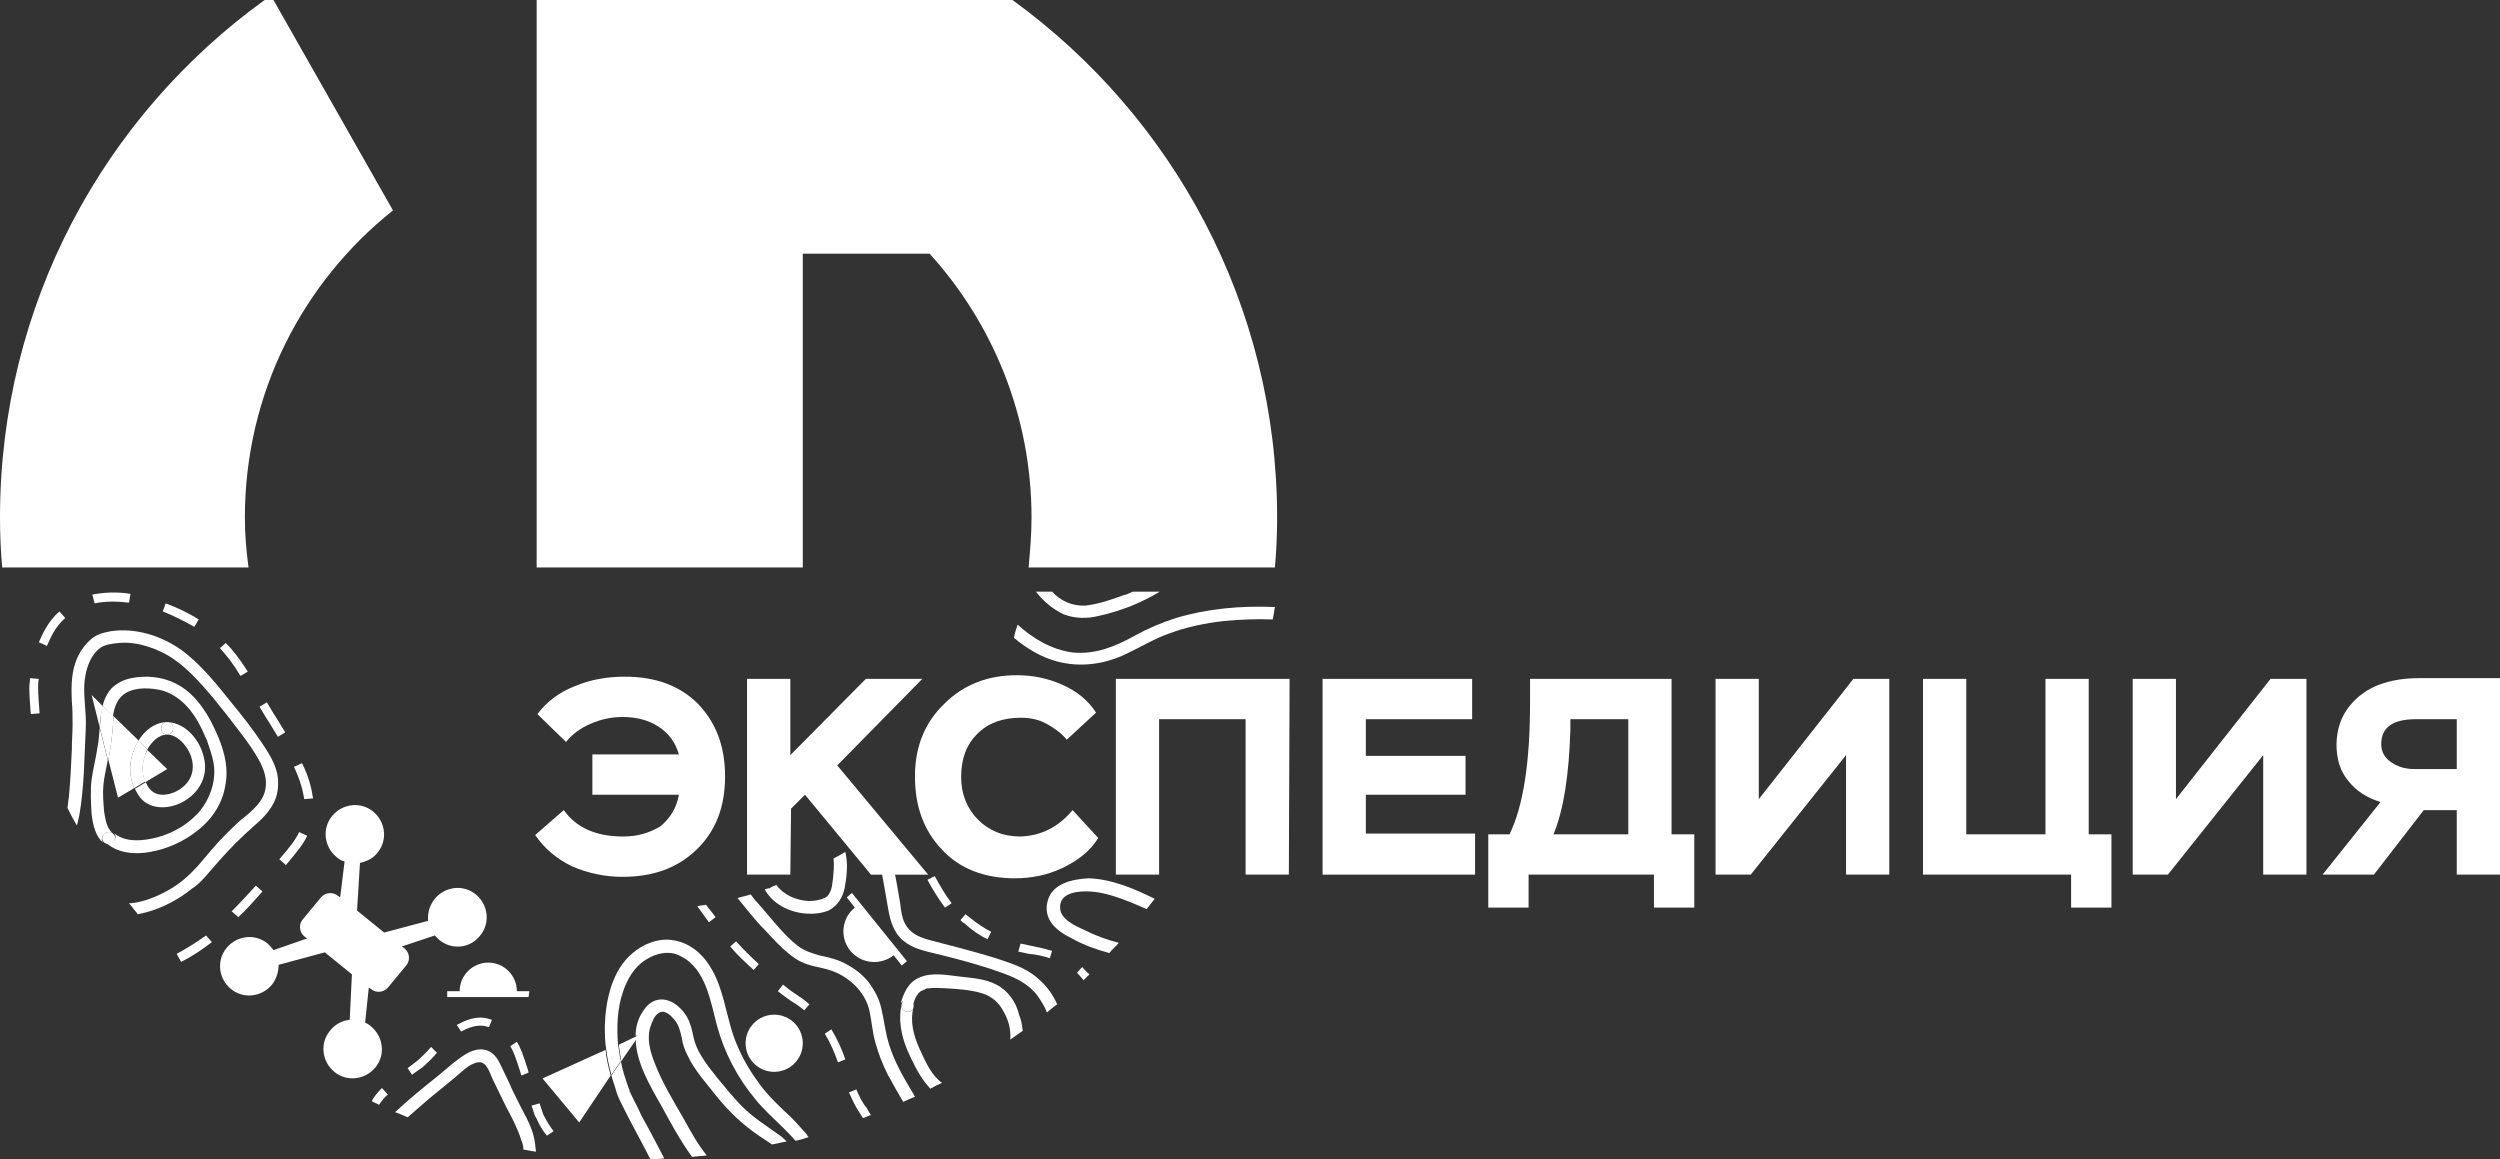 <?xml version="1.0" encoding="utf-8"?>
<svg version="1.1" id="Слой_1" xmlns="http://www.w3.org/2000/svg" xmlns:xlink="http://www.w3.org/1999/xlink" x="0px" y="0px"
	 viewBox="0 0 341 158.1" style="enable-background:new 0 0 341 158.1;" xml:space="preserve">
<rect x="0" y="0" width="341" height="158.1" fill="#333333" stroke="none"/>
<g>
	<g>
		<g>
			<g>
				<path style="fill:#ffffff;" d="M33.4,70.6c0-17,7.9-32.1,20.2-41.9L37.3,0h-1.2C14.2,15.8,0,41.5,0,70.6c0,2.3,0.1,4.6,0.3,6.8
					h33.6C33.6,75.2,33.4,72.9,33.4,70.6z"/>
			</g>
		</g>
		<g>
			<g>
				<path style="fill:#ffffff;" d="M109.5,34.6h17.3c8.6,9.5,13.9,22.1,13.9,36c0,2.3-0.2,4.6-0.4,6.8h33.6c0.2-2.3,0.3-4.5,0.3-6.8
					c0-29-14.2-54.7-36.1-70.6h-3.3H73.2v18.8v58.6h36.3V34.6z"/>
			</g>
		</g>
		<g>
			<path style="fill:#ffffff;" d="M92.2,77.4"/>
		</g>
		<g>
			<path style="fill:#ffffff;" d="M92.2,77.4"/>
		</g>
		<g>
			<path style="fill:#ffffff;" d="M92.2,77.4"/>
		</g>
		<g>
			<path style="fill:#ffffff;" d="M92.2,77.4"/>
		</g>
		<g>
			<path style="fill:#ffffff;" d="M92.2,77.4"/>
		</g>
		<g>
			<path style="fill:#ffffff;" d="M92.2,77.4"/>
		</g>
	</g>
</g>
<g>
	<path style="fill:none;" d="M69,150.8c-0.6-1.2-1.2-2.4-1.8-3.7c-0.4-0.8-0.8-2.5-2-2.3c-1.2,0.2-2.3,1.5-3.3,2.2
		c-1.1,0.9-2.2,1.8-3.3,2.7c-1,0.8-2,1.7-3,2.6c5.1,1.9,10.4,3.4,15.8,4.4c-0.1-0.4-0.2-0.9-0.3-1.3C70.6,153.8,69.8,152.3,69,150.8
		z"/>
	<path style="fill:none;" d="M106.5,126.6c0.7,0.8,1.5,1.7,2.4,2.3c0.9,0.6,1.8,1,2.9,1.3c1.4,0.3,2.6,0.6,3.9,1.3
		c1.1,0.6,2.1,1.5,2.9,2.4c0.8,1,1.4,2.2,1.7,3.5c0.3,1.3,0.4,2.7,0.8,4c0.7,2.9,2.2,5.4,3.7,7.9c0,0.1,0.1,0.1,0.1,0.2
		c0.7-0.3,1.3-0.6,2-1c-0.2-0.2-0.4-0.4-0.6-0.7c-1.1-1.4-1.9-3.1-2.6-4.7c-0.8-2-1.2-4.1-0.7-6.2c0.4-1.5,1.1-3.2,2.7-3.8
		c1.7-0.6,3.7-0.2,5.4-0.1c1.7,0.2,3.5,0.3,5,1.1c1.6,0.9,2.6,2.4,3.2,4c0.3,0.7,0.4,1.5,0.5,2.2c1.1-0.8,2.1-1.6,3.1-2.4
		c-0.4-0.8-0.8-1.6-1.3-2.3c-1.3-1.7-3.1-2.5-5.1-3.2c-2.9-1-5.8-1.8-8.7-2.5c-1.6-0.4-3.2-0.7-4.5-1.8c-1.4-1.2-1.8-2.9-2.1-4.6
		c-0.5-2.9-1-5.9-1.8-8.7c-0.1-0.4-0.2-0.8-0.4-1.2c-1.2,0.9-2.5,1.7-3.8,2.5c0.4,1.6,0.2,3.4-0.1,5c-0.3,1.3-0.9,2.4-2.2,3
		c-1,0.4-2.1,0.6-3.2,0.4c-2.2-0.3-4.4-1.3-5.6-3.2c-0.6,0.2-1.1,0.4-1.7,0.5c0.3,0.3,0.5,0.6,0.8,1
		C104.4,124.1,105.4,125.4,106.5,126.6z M116.7,123.8l-1.1-1.4l0.7-0.6l7.5,9.3l-0.7,0.6l-1.1-1.4c-1.8,1.4-4.4,1.2-5.9-0.6
		S114.8,125.2,116.7,123.8z"/>
	<path style="fill:none;" d="M122.7,123.3c0.1,0.9,0.3,1.8,0.6,2.6c0.7,1.4,1.9,1.9,3.3,2.3c2.9,0.8,5.9,1.5,8.8,2.4
		c2.1,0.6,4.3,1.3,6,2.8c1.1,1,2,2.2,2.7,3.6c1.2-1.1,2.4-2.1,3.6-3.3c-0.3-0.3-0.6-0.7-0.9-1l0.7-0.8c0.3,0.3,0.7,0.7,1,1
		c0.9-0.9,1.9-1.9,2.8-2.8c-1.8-0.5-3.5-1.2-5.1-2c-1-0.5-2-1.1-2.7-2c-0.7-0.9-0.9-2-0.6-3.1c0.6-2.4,3.4-3,5.5-2.9
		c3.1,0.1,6.2,1.4,9,2.8c8.3-11.1,14-24.1,16.3-38.3c-2.2-0.1-4.4,0-6.6,0.2c-2.5,0.3-5.1,0.8-7.5,1.7c-2,0.7-3.8,1.8-5.7,2.7
		c-3.1,1.5-6.4,2-9.7,1.1c-2.1-0.6-4.1-1.8-5.8-3.2c-3.3,10.3-9.6,19.2-17.9,25.7c0.7,1.9,1.1,3.9,1.5,5.9
		C122.2,120.1,122.5,121.7,122.7,123.3z M139.3,128.6c0.5,0.1,1,0.2,1.4,0.3c1,0.2,2,0.4,2.9,0.7l-0.3,1c-0.9-0.3-1.8-0.5-2.8-0.7
		c-0.5-0.1-1-0.2-1.4-0.3L139.3,128.6z M131.8,124.7c0.2,0.2,0.4,0.3,0.5,0.4c1,0.8,2,1.5,3,2l-0.5,1c-1.1-0.6-2.2-1.3-3.2-2.2
		c-0.1-0.1-0.3-0.2-0.5-0.4L131.8,124.7z M127.6,119.5c0.6,1.3,1.4,2.5,2.3,3.7l-0.9,0.7c-0.9-1.2-1.7-2.5-2.4-3.8L127.6,119.5z"/>
	<path style="fill:none;" d="M154.8,86.6c1.8-1,3.7-1.8,5.6-2.4c4.4-1.3,9-1.7,13.5-1.5c0.1-0.7,0.2-1.4,0.3-2.1h-16
		c-1.3,0.8-2.6,1.4-4,2c-1.4,0.6-2.8,1-4.3,1.3c-1.6,0.4-3.2,0.4-4.8-0.2c-1.5-0.6-2.8-1.8-3.7-3.1H140c-0.3,1.5-0.7,3-1.1,4.5
		c2.1,1.9,4.6,3.4,7.5,3.8C149.5,89.3,152.2,88.1,154.8,86.6z"/>
	<path style="fill:none;" d="M22.8,121.7c1.6-0.9,2.8-2,4-3.3c1.2-1.4,2.4-2.8,3.7-4.2c0.7-0.7,1.5-1.4,2.2-2.1
		c0.7-0.7,1.5-1.3,2.2-2c1.6-1.8,1.5-3.8,0.4-5.8c-0.8-1.5-1.8-2.9-2.8-4.2c-1.2-1.6-2.4-3.2-3.7-4.7c-1.8-2.2-3.7-4.3-6.1-5.7
		c-1.2-0.7-2.5-1.2-3.8-1.5c-0.9-0.2-1.9-0.3-2.9-0.2c-0.9,0.1-2,0.2-2.7,0.8c-1.4,1.2-1.9,3.2-2,4.9c-0.1,2,0.2,3.9,0.2,5.9
		c-0.1,4-0.2,8.1-0.9,12c-0.1,0.4-0.2,0.9-0.3,1.3c2.1,3.8,4.5,7.4,7.1,10.8c0.1,0,0.2,0,0.3,0C19.5,123.3,21.3,122.6,22.8,121.7z
		 M12.6,111c-0.2-1.6-0.2-3.2,0-4.8c0.2-1.5,0.6-2.9,0.8-4.4c0.1-0.9,0.2-1.7,0.3-2.6l-1.1-4.4l1.5,1.5c0.2-0.9,0.6-1.7,1.2-2.4
		c0.7-0.8,1.7-1.2,2.7-1.4c2-0.4,4.2-0.2,6,0.7c2.9,1.4,4.7,4.5,5.9,7.4c0.9,2.2,1.3,4.4,0.9,6.7c-0.5,2.5-2,4.6-3.9,6.1
		c-1.8,1.4-4,2.4-6.3,2.8c-2.2,0.4-4.6,0.2-6.3-1.3C13.1,113.9,12.8,112.4,12.6,111z"/>
	<path style="fill:none;" d="M20.1,102.3l2.7,2.6l-3,1.8c0.2,0.6,0.6,1.1,1.1,1.4c1.3,0.8,3,0.1,4-0.8c1.3-1.1,1.6-2.7,1-4.3
		c-0.5-1.3-1.7-2.8-3.2-2.8C21.6,100.2,20.7,101.2,20.1,102.3z"/>
	<path style="fill:none;" d="M22.6,98.5c0.1,0,0.1,0,0.2,0c0.1,0,0.1,0,0.2,0c2.4,0.2,4.3,2.5,4.8,4.8c0.5,2.3-0.5,4.5-2.4,5.8
		c-1.8,1.2-4.4,1.5-6-0.1c-0.5-0.4-0.8-0.9-1-1.5l-2.2,1.3l-1.3-5.1c-0.2,1.1-0.5,2.2-0.6,3.4c-0.1,1.2,0,2.4,0.1,3.6
		c0.1,1.1,0.3,2.2,1.2,3c1.6,1.4,4.2,1.1,6,0.6c2.2-0.6,4.2-1.8,5.7-3.5c1.5-1.7,2.2-3.9,2-6.1c-0.1-1-0.3-1.9-0.7-2.8
		c-0.1-0.3-0.2-0.6-0.3-0.9c0-0.1-0.1-0.2-0.1-0.2c-0.1-0.1-0.1-0.2-0.1-0.2c-1.1-2.6-3-5.4-5.8-6.3c-1.5-0.4-3.5-0.5-5,0.3
		c-1.2,0.6-1.6,1.9-1.8,3.2l3.4,3.3C19.7,99.7,21,98.6,22.6,98.5z"/>
	<path style="fill:none;" d="M110.3,123c0.8,0,1.5-0.1,2.1-0.4c0.3-0.2,0.6-0.4,0.8-0.8c0.2-0.5,0.3-1.1,0.4-1.7
		c0.1-0.9,0.2-1.9,0.1-2.9c-2.5,1.4-5.1,2.6-7.8,3.6C106.9,122.2,108.6,122.9,110.3,123z"/>
	<path style="fill:none;" d="M85.3,151.6c-0.5-0.9-0.9-1.7-1.2-2.6c-0.3-0.7-0.5-1.5-0.7-2.3l-4.3,6.4l-5-6l8.7-3.9
		c-0.1-1.1-0.2-2.2-0.2-3.3c0.1-3.5,1-7.5,3.8-9.9c1.4-1.2,3.3-2,5.2-1.8c1.9,0.2,3.5,1.2,4.7,2.7c2.7,3.4,2.7,8,4.4,11.8
		c0.8,1.9,1.9,3.7,3.1,5.3c1.2,1.6,2.7,3,4.2,4.4c0.7,0.7,1.5,1.5,2.1,2.3c0.1,0.1,0.1,0.2,0.2,0.3c2.5-0.7,5-1.5,7.4-2.4
		c-0.2-0.3-0.3-0.5-0.5-0.8c-0.5-0.9-1-1.8-1.4-2.7l1-0.4c0.4,0.9,0.8,1.7,1.3,2.6c0.2,0.3,0.4,0.6,0.6,1c1.6-0.6,3.1-1.3,4.7-2
		c-0.7-1.2-1.5-2.4-2.1-3.7c-0.7-1.4-1.3-2.9-1.7-4.4c-0.4-1.4-0.5-2.8-0.8-4.3c-0.6-2.7-2.9-4.8-5.5-5.6c-1.3-0.4-2.6-0.6-3.8-1.1
		c-0.9-0.4-1.8-1.1-2.5-1.8c-1.1-1-2-2.2-3-3.3c-1-1.2-2.1-2.4-3.1-3.7c-1.4,0.4-2.9,0.7-4.4,0.9c0.4,0.6,0.8,1.1,1.3,1.7l-0.9,0.7
		c-0.5-0.7-1.1-1.4-1.6-2.2c-2.6,0.4-5.3,0.6-8,0.6c-26.2,0-48-18.7-52.8-43.5H0c1.2,10.6,4.4,20.6,9,29.7c0.1-0.5,0.1-1,0.2-1.5
		c0.2-2.2,0.3-4.3,0.4-6.5c0-1.1,0.1-2.2,0.1-3.4c0-1-0.1-2.1-0.1-3.1c-0.1-2.1,0-4.3,0.9-6.3c0.4-0.8,1-1.6,1.7-2.2
		c0.8-0.6,1.7-0.9,2.7-1.1c3.4-0.5,6.9,0.6,9.7,2.6c2.7,2,4.9,4.6,6.9,7.3c1.4,1.7,2.8,3.5,4,5.3c0.8,1.2,1.6,2.4,2,3.8
		c0.3,1,0.4,2.1,0.1,3.1c-0.4,1.9-1.8,3.2-3.2,4.5c-1.6,1.5-3.2,3-4.7,4.7c-1.2,1.4-2.4,3-3.9,4.2c-2.1,1.7-4.7,3-7.4,3.5
		c8.5,10.7,19.5,19.3,32,25c0.4-0.6,0.8-1.2,1.4-1.8l0.8,0.8c-0.4,0.4-0.8,0.9-1.2,1.4c0.8,0.3,1.5,0.7,2.3,1c1.8-1.8,3.9-3.4,5.9-5
		c1.2-1,2.4-2.1,3.7-2.9c1.2-0.7,2.8-0.9,3.9,0.1c0.5,0.4,0.7,1,1,1.6c0.4,0.8,0.7,1.5,1.1,2.3c0.6,1.2,1.2,2.4,1.7,3.5
		c0.7,1.5,1.6,3.1,1.9,4.7c0.1,0.3,0.1,0.6,0.1,1c4.5,0.7,9.2,1.1,13.9,1.1c0.6,0,1.1,0,1.7,0C87.6,155.9,86.5,153.7,85.3,151.6z
		 M113.3,140.5c1,1.5,1.5,2.8,1.9,4.1l-1,0.4c-0.5-1.4-1-2.6-1.8-3.9L113.3,140.5z M106.8,134.3c0.6,0.4,1.1,0.8,1.6,1.2
		c0.7,0.5,1.4,1,2,1.5l-0.7,0.8c-0.6-0.5-1.2-0.9-1.9-1.4c-0.5-0.3-1-0.7-1.6-1.2L106.8,134.3z M105.6,138.4c2.2,0,3.9,1.8,3.9,3.9
		c0,2.2-1.8,3.9-3.9,3.9s-3.9-1.8-3.9-3.9C101.6,140.1,103.4,138.4,105.6,138.4z M100.4,128.4c1,1.1,2,2.1,3.1,3.1l-0.7,0.8
		c-1.1-1-2.1-2.1-3.1-3.2L100.4,128.4z M4.3,97.4C4.1,96,4,94.8,4,93.8c0-0.4,0-0.9,0.1-1.3l1.2,0.1c0,0.4-0.1,0.8-0.1,1.2
		c0,1,0.1,2.1,0.2,3.5L4.3,97.4z M6.4,88.1l-1.1-0.5c0.5-1.1,1.2-2.8,2.7-4.2l0.8,0.9C7.6,85.5,6.9,87,6.4,88.1z M17.6,82.2
		c-1.7-0.2-3.3-0.2-4.7,0.1l-0.3-1.2c1.5-0.3,3.3-0.4,5.1-0.1L17.6,82.2z M26.4,85.5c-1.3-0.8-2.8-1.5-4.3-2.1l0.4-1.1
		c1.6,0.6,3.1,1.3,4.5,2.2L26.4,85.5z M32.9,92.2c-1.1-1.7-2-2.8-2.8-3.8l0.9-0.8c0.9,1,1.8,2.2,3,3.9L32.9,92.2z M24.7,131.2
		l-0.6-1.1c1.3-0.7,2.6-1.6,4-2.6l0.8,0.9C27.4,129.6,26.1,130.4,24.7,131.2z M41.3,104.2c0.9,1.8,1.3,3.3,1.5,4.8l-1.2,0.1
		c-0.1-1.3-0.6-2.7-1.4-4.4L41.3,104.2z M41.9,113.9c-0.5,1.1-1.4,2.3-2.9,4l-0.9-0.8c1.4-1.7,2.2-2.8,2.7-3.8L41.9,113.9z
		 M36.3,97.8l-0.9-1.5l1-0.6l0.9,1.5c0.6,0.9,1.1,1.8,1.6,2.6l-1.1,0.6C37.4,99.6,36.9,98.8,36.3,97.8z M34.9,120.8l0.9,0.8
		c-1,1.1-2.2,2.4-3.3,3.6l-0.9-0.8C32.8,123.1,33.9,121.9,34.9,120.8z M57.6,145.5c-0.4,0.3-0.8,0.7-1.4,1l-0.6-0.9
		c0.5-0.4,0.9-0.7,1.3-1c0.7-0.6,1.3-1.2,1.9-1.9l0.8,0.8C59,144.2,58.4,144.9,57.6,145.5z M59.3,127.6l-4.5,1.5l0.3,0.2
		c0.7,0.6,0.8,1.6,0.3,2.4l-2.4,2.9c-0.6,0.7-1.6,0.8-2.4,0.3l-0.3-0.2l-0.5,4.8c0.3,0.1,0.5,0.3,0.8,0.5c1.7,1.4,2,3.9,0.6,5.6
		c-1.4,1.7-3.9,2-5.6,0.6c-1.7-1.4-2-3.9-0.6-5.6c0.7-0.9,1.7-1.4,2.7-1.5l0.3-6.2l-3.7-3l-6.3,1.7c0,0.9-0.2,1.9-0.9,2.7
		c-1.4,1.7-3.9,2-5.6,0.6c-1.7-1.4-2-3.9-0.6-5.6c1.4-1.7,3.9-2,5.6-0.6c0.3,0.3,0.6,0.6,0.8,0.9l4.6-1.6l-0.3-0.2
		c-0.7-0.6-0.8-1.6-0.3-2.4l2.4-2.9c0.6-0.7,1.6-0.8,2.4-0.3l0.3,0.2l0.6-4.9c-0.4-0.1-0.7-0.3-1.1-0.6c-1.7-1.4-2-3.9-0.6-5.6
		c1.4-1.7,3.9-2,5.6-0.6s2,3.9,0.6,5.6c-0.6,0.8-1.5,1.3-2.4,1.4l-0.4,6.5l3.7,3l6-1.6c-0.1-1,0.1-2.1,0.9-3c1.4-1.7,3.9-2,5.6-0.6
		s2,3.9,0.6,5.6s-3.9,2-5.6,0.6C59.7,128,59.5,127.8,59.3,127.6z M66.6,140.1c-0.4-0.1-0.7-0.2-1.1-0.2h-0.1c-0.8,0-1.7,0.3-2.6,0.8
		l-0.6-0.9c1.1-0.6,2.1-1,3.2-1h0.1c0.5,0,1,0.1,1.4,0.2L66.6,140.1z M61.1,136v-0.8h1.7c0-2.1,1.7-3.9,3.9-3.9
		c2.1,0,3.9,1.7,3.9,3.9h1.7v0.8H61.1z M71.2,146.7l-0.1-0.4c-0.8-2.2-1-3-1.4-3.6l0.9-0.6c0.5,0.8,0.8,1.6,1.6,3.9l0.1,0.4
		L71.2,146.7z M74.6,155c-0.5-0.7-0.9-1.4-1.4-2.3c-0.2-0.5-0.3-0.6-0.6-1.5l-0.1-0.3l1.1-0.3l0.1,0.3c0.3,0.9,0.3,1,0.5,1.4
		c0.4,0.8,0.8,1.5,1.3,2.1L74.6,155z"/>
	<path style="fill:none;" d="M86.8,141.6l-2.2,3.2c0.3,1.2,0.6,2.4,1,3.5c0.1,0.2,0.1,0.3,0.2,0.5c0,0,0,0.1,0,0.1
		c0,0.1,0.1,0.2,0.1,0.2c0.5,1,1,2.1,1.6,3.1c1,1.9,2,3.9,3.1,5.8c1.3-0.1,2.6-0.1,3.8-0.2c-1.6-2.2-2.9-4.6-4.2-7
		C88.9,148.1,86.9,144.8,86.8,141.6z"/>
	<path style="fill:none;" d="M97.8,149.7c-1.4-1.8-3-3.5-4-5.6c-0.4-0.8-0.6-1.6-0.8-2.4c-0.1-0.9-0.4-1.8-1-2.5
		c-0.5-0.6-1.4-1.5-2.2-0.9c-0.6,0.4-0.9,1.2-1.1,1.9c-0.5,1.6,0,3.4,0.6,4.9c1,2.6,2.5,5,3.9,7.5c1,1.7,2,3.5,3.2,5.1
		c3-0.3,5.9-0.8,8.8-1.4c-0.5-0.4-1.2-0.8-1.8-1.2C101.3,153.5,99.5,151.7,97.8,149.7z"/>
	<path style="fill:none;" d="M106.9,153.9c-1.4-1.3-2.8-2.6-4-4.1c-2.4-2.9-4.2-6.3-5.2-10c-0.9-3.3-1.4-7.9-5-9.5
		c-1.6-0.7-3.3-0.4-4.7,0.5c-1.5,1-2.5,2.6-3.1,4.3c-0.8,2.3-1,4.9-0.7,7.3l2.5-1.2c0-1.2,0.4-2.4,1.1-3.5c0.7-1,1.8-1.7,3.1-1.4
		c1.2,0.3,2.2,1.3,2.8,2.3c0.5,0.9,0.7,1.8,0.9,2.8c0.2,0.9,0.6,1.8,1.1,2.6c0.6,1.1,1.4,2.1,2.2,3c1,1.3,2.1,2.6,3.3,3.8
		c1.6,1.6,3.5,2.6,5.2,4c0.3,0.2,0.6,0.5,0.9,0.8c0.4-0.1,0.7-0.2,1.1-0.3C107.9,154.9,107.4,154.4,106.9,153.9z"/>
	<path style="fill:none;" d="M148.7,121.7c-1.5-0.1-4.2,0.1-4.1,2.2c0,1.6,2.1,2.5,3.4,3.1c1.5,0.7,3.1,1.2,4.6,1.7
		c1.3-1.4,2.5-2.9,3.7-4.5c-0.7-0.3-1.4-0.7-2.1-0.9C152.5,122.5,150.6,121.9,148.7,121.7z"/>
	<path style="fill:none;" d="M137.1,137.9c-0.6-1.2-1.6-2.1-2.9-2.5c-1.6-0.5-3.3-0.6-5-0.7c-0.7-0.1-1.5-0.1-2.2,0
		c-0.2,0-0.4,0-0.6,0.1c-0.1,0-0.2,0-0.2,0.1c0,0-0.1,0-0.2,0.1c0,0-0.2,0.1-0.2,0.1c-0.2,0.1-0.3,0.3-0.4,0.4
		c-0.5,0.6-0.6,1.3-0.8,2c-0.4,1.9,0,3.8,0.8,5.6c0.7,1.5,1.4,3.1,2.6,4.3c0.1,0.1,0.3,0.3,0.5,0.4c3.3-1.8,6.5-3.8,9.5-5.9
		c0,0,0,0,0,0C138.1,140.4,137.8,139.1,137.1,137.9z"/>
	<path style="fill:none;" d="M148.1,82.5c1.7-0.1,3.5-0.8,5.1-1.4c0.4-0.2,0.8-0.3,1.3-0.5h-10.9C144.7,81.9,146.3,82.7,148.1,82.5z
		"/>
	<path style="fill:#ffffff;" d="M5.2,93.8c0-0.4,0-0.8,0.1-1.2l-1.2-0.1c0,0.4-0.1,0.9-0.1,1.3c0,1.1,0.1,2.2,0.2,3.6l1.2-0.1
		C5.3,95.9,5.2,94.8,5.2,93.8z"/>
	<path style="fill:#ffffff;" d="M24.1,130.1l0.6,1.1c1.4-0.7,2.8-1.6,4.2-2.7l-0.8-0.9C26.7,128.6,25.4,129.4,24.1,130.1z"/>
	<path style="fill:#ffffff;" d="M38.9,99.9c-0.5-0.8-1-1.7-1.6-2.6l-0.9-1.5l-1,0.6l0.9,1.5c0.6,0.9,1.1,1.8,1.6,2.6L38.9,99.9z"/>
	<path style="fill:#ffffff;" d="M5.3,87.6l1.1,0.5c0.5-1.1,1.1-2.6,2.5-3.8l-0.8-0.9C6.5,84.8,5.8,86.5,5.3,87.6z"/>
	<path style="fill:#ffffff;" d="M12.6,81.1l0.3,1.2c1.4-0.3,3-0.3,4.7-0.1l0.2-1.2C15.9,80.7,14.2,80.8,12.6,81.1z"/>
	<path style="fill:#ffffff;" d="M35.8,121.6l-0.9-0.8c-1,1.1-2.1,2.3-3.3,3.5l0.9,0.8C33.7,124,34.8,122.7,35.8,121.6z"/>
	<path style="fill:#ffffff;" d="M42.7,108.9c-0.2-1.4-0.6-3-1.5-4.8l-1.1,0.5c0.8,1.7,1.2,3.1,1.4,4.4L42.7,108.9z"/>
	<path style="fill:#ffffff;" d="M22.2,83.4c1.5,0.6,2.9,1.3,4.3,2.1l0.6-1c-1.4-0.9-2.9-1.6-4.5-2.2L22.2,83.4z"/>
	<path style="fill:#ffffff;" d="M30,88.4c0.9,1,1.8,2.1,2.8,3.8l1-0.6c-1.1-1.7-2-2.9-3-3.9L30,88.4z"/>
	<path style="fill:#ffffff;" d="M38.1,117.2L39,118c1.5-1.8,2.4-2.9,2.9-4l-1.1-0.5C40.4,114.4,39.6,115.5,38.1,117.2z"/>
	<path style="fill:#ffffff;" d="M56.9,144.7c-0.4,0.3-0.8,0.6-1.3,1l0.6,0.9c0.5-0.4,1-0.7,1.4-1c0.7-0.6,1.4-1.3,2-2l-0.8-0.8
		C58.2,143.5,57.6,144.1,56.9,144.7z"/>
	<path style="fill:#ffffff;" d="M73.7,150.8l-0.1-0.3l-1.1,0.3l0.1,0.3c0.3,0.9,0.3,1,0.6,1.5c0.4,0.9,0.8,1.6,1.4,2.3l0.9-0.6
		c-0.5-0.7-0.9-1.3-1.3-2.1C74,151.8,74,151.7,73.7,150.8z"/>
	<path style="fill:#ffffff;" d="M52.1,148.4c-0.6,0.6-1.1,1.2-1.4,1.8c0.3,0.2,0.7,0.3,1,0.5c0.4-0.6,0.8-1.1,1.2-1.4L52.1,148.4z"
		/>
	<path style="fill:#ffffff;" d="M65.5,138.8c-1,0-2.1,0.4-3.2,1l0.6,0.9c0.9-0.5,1.8-0.8,2.6-0.8h0.1c0.4,0,0.7,0.1,1.1,0.2l0.4-1
		C66.5,138.9,66,138.8,65.5,138.8L65.5,138.8z"/>
	<path style="fill:#ffffff;" d="M70.5,142.1l-0.9,0.6c0.4,0.6,0.7,1.4,1.4,3.6l0.1,0.4l1-0.4l-0.1-0.4
		C71.3,143.7,71,142.9,70.5,142.1z"/>
	<path style="fill:#ffffff;" d="M147.6,131.9l-0.7,0.8c0.3,0.3,0.6,0.6,0.9,1c0.3-0.3,0.5-0.5,0.8-0.8
		C148.2,132.6,147.9,132.2,147.6,131.9z"/>
	<path style="fill:#ffffff;" d="M143.2,130.7l0.3-1c-1-0.3-1.9-0.5-2.9-0.7c-0.5-0.1-0.9-0.2-1.4-0.3l-0.3,1.1
		c0.5,0.1,1,0.2,1.4,0.3C141.4,130.2,142.3,130.4,143.2,130.7z"/>
	<path style="fill:#ffffff;" d="M129.8,123.2c-0.9-1.2-1.6-2.4-2.3-3.7l-1,0.5c0.7,1.3,1.5,2.6,2.4,3.8L129.8,123.2z"/>
	<path style="fill:#ffffff;" d="M134.7,128.1l0.5-1c-1-0.5-2-1.2-3-2c-0.1-0.1-0.3-0.2-0.5-0.4l-0.7,0.8c0.2,0.2,0.4,0.4,0.5,0.4
		C132.6,126.9,133.6,127.6,134.7,128.1z"/>
	<path style="fill:#ffffff;" d="M97.6,125.1c-0.4-0.6-0.9-1.1-1.3-1.7c-0.4,0.1-0.8,0.1-1.2,0.2c0.5,0.7,1.1,1.5,1.6,2.2L97.6,125.1
		z"/>
	<path style="fill:#ffffff;" d="M102.8,132.3l0.7-0.8c-1.1-1-2.1-2-3.1-3.1l-0.8,0.7C100.6,130.3,101.7,131.3,102.8,132.3z"/>
	<path style="fill:#ffffff;" d="M116.8,148.6l-1,0.4c0.4,0.9,0.8,1.8,1.4,2.7c0.2,0.3,0.3,0.5,0.5,0.8c0.4-0.1,0.7-0.3,1.1-0.4
		c-0.2-0.3-0.4-0.6-0.6-1C117.6,150.4,117.2,149.5,116.8,148.6z"/>
	<path style="fill:#ffffff;" d="M109.7,137.8l0.7-0.8c-0.6-0.6-1.3-1-2-1.5c-0.5-0.3-1-0.7-1.6-1.2l-0.7,0.9
		c0.6,0.5,1.1,0.8,1.6,1.2C108.5,136.9,109.1,137.3,109.7,137.8z"/>
	<path style="fill:#ffffff;" d="M115.3,144.5c-0.4-1.2-1-2.6-1.9-4.1l-0.9,0.6c0.8,1.3,1.3,2.5,1.8,3.9L115.3,144.5z"/>
	<path style="fill:#ffffff;" d="M65.5,127.6c1.4-1.7,1.1-4.2-0.6-5.6c-1.7-1.4-4.2-1.1-5.6,0.6c-0.7,0.9-1,1.9-0.9,3l-6,1.6l-3.7-3
		l0.4-6.5c0.9-0.2,1.8-0.6,2.4-1.4c1.4-1.7,1.1-4.2-0.6-5.6c-1.7-1.4-4.2-1.1-5.6,0.6c-1.4,1.7-1.1,4.2,0.6,5.6
		c0.3,0.3,0.7,0.5,1.1,0.6l-0.6,4.9l-0.3-0.2c-0.7-0.6-1.8-0.5-2.4,0.3l-2.4,2.9c-0.6,0.7-0.5,1.8,0.3,2.4l0.3,0.2l-4.6,1.6
		c-0.2-0.3-0.5-0.6-0.8-0.9c-1.7-1.4-4.2-1.1-5.6,0.6c-1.4,1.7-1.1,4.2,0.6,5.6c1.7,1.4,4.2,1.1,5.6-0.6c0.6-0.8,0.9-1.7,0.9-2.7
		l6.3-1.7l3.7,3l-0.3,6.2c-1,0.1-2,0.6-2.7,1.5c-1.4,1.7-1.1,4.2,0.6,5.6c1.7,1.4,4.2,1.1,5.6-0.6c1.4-1.7,1.1-4.2-0.6-5.6
		c-0.2-0.2-0.5-0.4-0.8-0.5l0.5-4.8l0.3,0.2c0.7,0.6,1.8,0.5,2.4-0.3l2.4-2.9c0.6-0.7,0.5-1.8-0.3-2.4l-0.3-0.2l4.5-1.5
		c0.2,0.2,0.4,0.4,0.6,0.6C61.6,129.6,64.1,129.4,65.5,127.6z"/>
	<path style="fill:#ffffff;" d="M72.2,135.2h-1.7c0-2.1-1.7-3.9-3.9-3.9c-2.1,0-3.9,1.7-3.9,3.9h-1.7v0.8h11.1L72.2,135.2
		L72.2,135.2z"/>
	<path style="fill:#FFFFFF;" d="M106.4,154.9c-1.8-1.3-3.6-2.4-5.2-4c-1.2-1.2-2.2-2.5-3.3-3.8c-0.8-1-1.6-2-2.2-3
		c-0.5-0.8-0.9-1.7-1.1-2.6c-0.2-1-0.4-1.9-0.9-2.8c-0.6-1-1.6-2-2.8-2.3c-1.3-0.3-2.4,0.3-3.1,1.4c-0.8,1.1-1.1,2.3-1.1,3.5
		l0.3-0.1l-0.3,0.4c0,3.2,2,6.6,3.5,9.2c1.3,2.4,2.6,4.8,4.2,7c0.7-0.1,1.3-0.1,2-0.2c-1.3-1.6-2.2-3.3-3.2-5.1
		c-1.4-2.4-2.9-4.9-3.9-7.5c-0.6-1.5-1.1-3.3-0.6-4.9c0.2-0.6,0.5-1.5,1.1-1.9c0.8-0.6,1.7,0.3,2.2,0.9c0.6,0.7,0.8,1.6,1,2.5
		c0.1,0.8,0.4,1.6,0.8,2.4c1,2.1,2.6,3.8,4,5.6c1.7,2.1,3.5,3.8,5.7,5.3c0.6,0.4,1.2,0.8,1.8,1.2c0.7-0.1,1.3-0.3,2-0.4
		C107,155.4,106.7,155.1,106.4,154.9z"/>
	<path style="fill:#FFFFFF;" d="M107.9,152.4c-1.5-1.4-3-2.8-4.2-4.4c-1.2-1.6-2.3-3.4-3.1-5.3c-1.7-3.8-1.7-8.4-4.4-11.8
		c-1.2-1.5-2.8-2.5-4.7-2.7c-1.9-0.2-3.8,0.6-5.2,1.8c-2.8,2.3-3.7,6.4-3.8,9.9c0,1.1,0,2.2,0.2,3.3l1.6-0.7c-0.2-2.5-0.1-5,0.7-7.3
		c0.6-1.7,1.5-3.3,3.1-4.3c1.4-0.9,3.2-1.3,4.7-0.5c3.5,1.7,4.1,6.2,5,9.5c1,3.7,2.8,7.1,5.2,10c1.2,1.5,2.6,2.7,4,4.1
		c0.5,0.5,1,1,1.5,1.6c0.6-0.1,1.2-0.3,1.8-0.5c-0.1-0.1-0.2-0.2-0.2-0.3C109.3,153.9,108.6,153.1,107.9,152.4z"/>
	<path style="fill:#ffffff;" d="M85.9,148.9C85.9,148.9,85.9,148.9,85.9,148.9C85.9,148.9,85.9,148.9,85.9,148.9
		C85.8,148.7,86,149,85.9,148.9z"/>
	<path style="fill:#FFFFFF;" d="M86,149.1c0-0.1-0.1-0.2-0.1-0.2c0,0,0,0,0,0.1c0,0.1-0.1-0.2,0-0.1c0,0,0,0,0,0c0,0,0-0.1,0-0.1
		c-0.1-0.2-0.1-0.3-0.2-0.5c-0.4-1.2-0.8-2.3-1-3.5l-1.3,1.9c0.2,0.8,0.5,1.5,0.7,2.3c0.3,0.9,0.8,1.8,1.2,2.6
		c1.1,2.2,2.3,4.3,3.4,6.5c0.6,0,1.3,0,1.9-0.1c-1-1.9-2-3.9-3.1-5.8C87.1,151.2,86.5,150.2,86,149.1z"/>
	<path style="fill:#ffffff;" d="M126,134.8C126,134.9,126,134.8,126,134.8C126,134.8,126.1,134.8,126,134.8z"/>
	<path style="fill:#FFFFFF;" d="M125.4,143c-0.8-1.8-1.3-3.7-0.8-5.6c-0.3,1.1-1.9,0.6-1.6-0.5c-0.5,2.1-0.1,4.2,0.7,6.2
		c0.7,1.6,1.5,3.3,2.6,4.7c0.2,0.2,0.4,0.5,0.6,0.7c0.5-0.3,1.1-0.6,1.6-0.8c-0.2-0.1-0.3-0.2-0.5-0.4
		C126.8,146.2,126.1,144.5,125.4,143z"/>
	<path style="fill:#FFFFFF;" d="M124.6,137.4c0.2-1.1-1.4-1.5-1.6-0.5C122.7,138,124.3,138.5,124.6,137.4z"/>
	<path style="fill:#FFFFFF;" d="M135.9,134.3c-1.5-0.8-3.3-0.9-5-1.1c-1.7-0.2-3.8-0.6-5.4,0.1c-1.6,0.6-2.3,2.2-2.7,3.8
		c0.2-1.1,1.9-0.6,1.6,0.5c0.2-0.7,0.3-1.4,0.8-2c0.1-0.2,0.3-0.3,0.4-0.4c0,0,0.2-0.1,0.2-0.1c0,0,0,0,0,0c0,0,0,0,0,0
		c0,0,0.1,0,0.2-0.1c0.1,0,0.2,0,0.2-0.1c0.2-0.1,0.4-0.1,0.6-0.1c0.7-0.1,1.5,0,2.2,0c1.6,0.1,3.4,0.2,5,0.7
		c1.3,0.4,2.3,1.3,2.9,2.5c0.7,1.2,1,2.5,0.9,3.8c0,0,0,0,0,0c0.6-0.4,1.1-0.8,1.7-1.2c-0.1-0.8-0.2-1.5-0.5-2.2
		C138.6,136.7,137.5,135.1,135.9,134.3z"/>
	<path style="fill:#FFFFFF;" d="M109.8,124.6c1.1,0.1,2.2,0,3.2-0.4c1.2-0.6,1.9-1.7,2.2-3c0.3-1.6,0.5-3.4,0.1-5
		c-0.5,0.3-1,0.6-1.6,0.9c0.1,0.9,0,2-0.1,2.9c-0.1,0.6-0.1,1.2-0.4,1.7c-0.2,0.4-0.4,0.7-0.8,0.8c-0.6,0.3-1.4,0.4-2.1,0.4
		c-1.7-0.1-3.4-0.8-4.4-2.2c-0.2,0.1-0.5,0.2-0.7,0.3c0,0-0.1,0.1-0.1,0.1c-0.1,0.1-0.3,0.1-0.4,0.1c-0.1,0-0.3,0.1-0.4,0.1
		C105.4,123.3,107.6,124.4,109.8,124.6z"/>
	<path style="fill:#FFFFFF;" d="M105.2,121.1c-0.2,0.1-0.4,0.1-0.6,0.2c0.2,0,0.3,0,0.4-0.1C105.1,121.1,105.1,121.1,105.2,121.1z"
		/>
	<path style="fill:#FFFFFF;" d="M106.8,129.4c0.8,0.7,1.6,1.4,2.5,1.8c1.2,0.6,2.5,0.7,3.8,1.1c2.6,0.8,4.9,2.9,5.5,5.6
		c0.3,1.4,0.4,2.9,0.8,4.3c0.4,1.5,1,3,1.7,4.4c0.7,1.3,1.4,2.5,2.1,3.7c0.5-0.2,1-0.5,1.6-0.7c0-0.1-0.1-0.1-0.1-0.2
		c-1.5-2.5-3-5-3.7-7.9c-0.3-1.3-0.5-2.7-0.8-4c-0.3-1.3-0.9-2.4-1.7-3.5c-0.8-1-1.8-1.8-2.9-2.4c-1.2-0.7-2.5-1-3.9-1.3
		c-1-0.3-2-0.6-2.9-1.3c-0.9-0.7-1.7-1.5-2.4-2.3c-1.1-1.2-2.1-2.5-3.2-3.7c-0.3-0.3-0.5-0.6-0.8-1c-0.6,0.2-1.2,0.3-1.8,0.5
		c1,1.2,2,2.5,3.1,3.7C104.7,127.2,105.7,128.4,106.8,129.4z"/>
	<path style="fill:#FFFFFF;" d="M121.1,123.7c0.3,1.8,0.7,3.4,2.1,4.6c1.3,1.1,2.9,1.4,4.5,1.8c2.9,0.7,5.9,1.5,8.7,2.5
		c2,0.7,3.8,1.5,5.1,3.2c0.5,0.7,1,1.5,1.3,2.3c0.5-0.4,0.9-0.8,1.4-1.1c-0.6-1.4-1.5-2.6-2.7-3.6c-1.7-1.5-3.9-2.1-6-2.8
		c-2.9-0.9-5.8-1.6-8.8-2.4c-1.4-0.4-2.6-0.9-3.3-2.3c-0.4-0.8-0.5-1.7-0.6-2.6c-0.3-1.6-0.5-3.2-0.9-4.8c-0.4-2-0.8-4-1.5-5.9
		c-0.5,0.4-1,0.7-1.4,1.1c0.1,0.4,0.2,0.8,0.4,1.2C120.1,117.8,120.6,120.8,121.1,123.7z"/>
	<path style="fill:#FFFFFF;" d="M142.9,122.9c-0.3,1.1-0.1,2.2,0.6,3.1c0.7,0.9,1.7,1.5,2.7,2c1.6,0.9,3.3,1.5,5.1,2
		c0.4-0.5,0.9-0.9,1.3-1.4c-1.6-0.4-3.2-1-4.6-1.7c-1.3-0.6-3.4-1.5-3.4-3.1c-0.1-2.1,2.6-2.3,4.1-2.2c1.9,0.1,3.8,0.8,5.6,1.5
		c0.7,0.3,1.4,0.6,2.1,0.9c0.4-0.5,0.7-0.9,1.1-1.4c-2.8-1.4-5.9-2.7-9-2.8C146.3,119.9,143.5,120.5,142.9,122.9z"/>
	<path style="fill:#FFFFFF;" d="M71.2,151.3c-0.6-1.2-1.2-2.3-1.7-3.5c-0.4-0.8-0.7-1.5-1.1-2.3c-0.3-0.6-0.5-1.1-1-1.6
		c-1.1-1.1-2.6-0.9-3.9-0.1c-1.3,0.8-2.5,1.9-3.7,2.9c-2,1.6-4,3.2-5.9,5c0.6,0.2,1.2,0.5,1.7,0.7c1-0.9,2-1.7,3-2.6
		c1.1-0.9,2.2-1.8,3.3-2.7c0.9-0.7,2-2,3.3-2.2c1.2-0.2,1.6,1.5,2,2.3c0.6,1.2,1.2,2.5,1.8,3.7c0.8,1.5,1.6,3,2.1,4.6
		c0.2,0.5,0.3,0.9,0.3,1.3c0.6,0.1,1.2,0.2,1.7,0.3c0-0.3-0.1-0.7-0.1-1C72.8,154.3,72,152.8,71.2,151.3z"/>
	<path style="fill:#FFFFFF;" d="M145.1,83.8c1.6,0.6,3.2,0.6,4.8,0.2c1.5-0.3,2.9-0.8,4.3-1.3c1.4-0.6,2.7-1.2,4-2h-3.7
		c-0.4,0.2-0.8,0.4-1.3,0.5c-1.6,0.6-3.4,1.2-5.1,1.4c-1.8,0.1-3.4-0.6-4.6-1.9h-2.2C142.3,82,143.6,83.1,145.1,83.8z"/>
	<path style="fill:#FFFFFF;" d="M153.8,89.1c1.9-0.9,3.7-2,5.7-2.7c2.4-0.9,4.9-1.4,7.5-1.7c2.2-0.2,4.4-0.3,6.6-0.2
		c0.1-0.6,0.2-1.1,0.3-1.7c-4.6-0.2-9.2,0.2-13.5,1.5c-1.9,0.6-3.8,1.4-5.6,2.4c-2.7,1.5-5.4,2.6-8.5,2.3c-2.9-0.4-5.4-1.9-7.5-3.8
		c-0.2,0.6-0.4,1.2-0.5,1.8c1.7,1.4,3.6,2.6,5.8,3.2C147.4,91.1,150.8,90.6,153.8,89.1z"/>
	<path style="fill:#FFFFFF;" d="M29.9,117.4c1.5-1.7,3-3.2,4.7-4.7c1.4-1.2,2.8-2.6,3.2-4.5c0.2-1,0.2-2.1-0.1-3.1
		c-0.4-1.4-1.2-2.6-2-3.8c-1.2-1.8-2.6-3.6-4-5.3c-2.1-2.6-4.2-5.3-6.9-7.3c-2.8-2-6.3-3.1-9.7-2.6c-1,0.2-1.9,0.4-2.7,1.1
		c-0.7,0.6-1.3,1.4-1.7,2.2c-1,2-1,4.1-0.9,6.3c0.1,1,0.1,2.1,0.1,3.1c0,1.1-0.1,2.2-0.1,3.4c-0.1,2.2-0.2,4.3-0.4,6.5
		c-0.1,0.5-0.1,1-0.2,1.5c0.4,0.8,0.8,1.6,1.3,2.4c0.1-0.4,0.2-0.9,0.3-1.3c0.7-3.9,0.7-8,0.9-12c0.1-2-0.3-3.9-0.2-5.9
		c0.1-1.7,0.6-3.7,2-4.9c0.7-0.6,1.8-0.7,2.7-0.8c1-0.1,1.9,0,2.9,0.2c1.3,0.3,2.6,0.8,3.8,1.5c2.4,1.4,4.3,3.6,6.1,5.7
		c1.3,1.6,2.5,3.1,3.7,4.7c1,1.3,2,2.7,2.8,4.2c1,2,1.2,4-0.4,5.8c-0.6,0.7-1.4,1.4-2.2,2c-0.8,0.7-1.5,1.4-2.2,2.1
		c-1.3,1.3-2.5,2.8-3.7,4.2c-1.2,1.3-2.4,2.4-4,3.3c-1.6,0.9-3.3,1.6-5.1,1.8c-0.1,0-0.2,0-0.3,0c0.4,0.5,0.8,1,1.2,1.5
		c2.7-0.5,5.3-1.8,7.4-3.5C27.5,120.4,28.6,118.8,29.9,117.4z"/>
	<path style="fill:#FFFFFF;" d="M25.4,109.1c2-1.3,3-3.5,2.4-5.8c-0.5-2.3-2.4-4.6-4.8-4.8c0.9,0.2,0.8,1.7-0.2,1.7
		c1.4,0,2.7,1.5,3.2,2.8c0.6,1.6,0.3,3.2-1,4.3c-1,0.9-2.8,1.5-4,0.8c-0.5-0.3-0.9-0.8-1.1-1.4l-1.5,0.9c0.3,0.6,0.6,1.1,1,1.5
		C21,110.6,23.6,110.3,25.4,109.1z"/>
	<path style="fill:#FFFFFF;" d="M22.8,100.2c1,0,1.1-1.5,0.2-1.7c-0.1,0-0.1,0-0.2,0c-0.1,0-0.1,0-0.2,0
		C21.7,98.7,21.8,100.2,22.8,100.2z"/>
	<path style="fill:#FFFFFF;" d="M22.8,100.2c-1,0-1.1-1.5-0.2-1.7c-1.6,0.1-2.9,1.2-3.7,2.5l1.2,1.2
		C20.7,101.2,21.6,100.2,22.8,100.2z"/>
	<path style="fill:#FFFFFF;" d="M22.6,98.5c0.1,0,0.1,0,0.2,0C22.7,98.5,22.7,98.5,22.6,98.5z"/>
	<path style="fill:#FFFFFF;" d="M22.8,98.5c0.1,0,0.1,0,0.2,0C22.9,98.5,22.9,98.5,22.8,98.5z"/>
	<path style="fill:#FFFFFF;" d="M20.5,116.2c2.3-0.4,4.5-1.4,6.3-2.8c2-1.5,3.5-3.7,3.9-6.1c0.5-2.3,0-4.5-0.9-6.7
		c-1.2-2.9-3-6-5.9-7.4c-1.8-0.9-4-1.1-6-0.7c-1,0.2-2,0.7-2.7,1.4c-0.6,0.7-1,1.5-1.2,2.4l1.4,1.4c0.2-1.3,0.6-2.5,1.8-3.2
		c1.4-0.8,3.4-0.7,5-0.3c2.9,0.9,4.7,3.6,5.8,6.3c0,0,0,0,0.1,0.2c0,0.1,0.1,0.2,0.1,0.2c0.1,0.3,0.2,0.6,0.3,0.9
		c0.3,0.9,0.6,1.8,0.7,2.8c0.2,2.2-0.6,4.4-2,6.1c-1.5,1.7-3.5,2.9-5.7,3.5c-1.9,0.5-4.4,0.8-6-0.6c0.8,0.7-0.4,1.9-1.2,1.2
		C15.9,116.4,18.4,116.6,20.5,116.2z"/>
	<path style="fill:#FFFFFF;" d="M15.4,113.7c-0.9-0.8-1-1.9-1.2-3c-0.1-1.2-0.2-2.4-0.1-3.6c0.1-1.1,0.4-2.3,0.6-3.4l-1.1-4.4
		c-0.1,0.9-0.1,1.7-0.3,2.6c-0.2,1.5-0.6,2.9-0.8,4.4c-0.2,1.6-0.1,3.2,0,4.8c0.2,1.5,0.5,2.9,1.6,3.9
		C13.4,114.2,14.6,113,15.4,113.7z"/>
	<path style="fill:#FFFFFF;" d="M15.4,113.7c-0.8-0.7-2,0.5-1.2,1.2C15,115.6,16.3,114.4,15.4,113.7z"/>
	<ellipse style="fill:#ffffff;" cx="105.6" cy="142.3" rx="3.9" ry="3.9"/>
	<path style="fill:#ffffff;" d="M14,96.3l-1.5-1.5l1.1,4.4c0-0.6,0.1-1.3,0.2-1.9C13.9,97,14,96.6,14,96.3z"/>
	<path style="fill:#ffffff;" d="M20.1,102.3c-0.3,0.6-0.6,1.4-0.6,2c-0.1,0.8,0,1.7,0.3,2.4l3-1.8L20.1,102.3z"/>
	<path style="fill:#ffffff;" d="M14.8,103.6c0,0,0,0.1,0,0.1l1.3,5.1l2.2-1.3c-0.6-1.4-0.7-3-0.3-4.4c0.2-0.7,0.5-1.4,0.9-2.1
		l-3.4-3.3c-0.1,0.8-0.1,1.7-0.2,2.4C15.2,101.3,15,102.4,14.8,103.6z"/>
	<path style="fill:#ffffff;" d="M19.5,104.2c0.1-0.6,0.3-1.3,0.6-2l-1.2-1.2c-0.4,0.6-0.7,1.4-0.9,2.1c-0.4,1.4-0.3,3,0.3,4.4
		l1.5-0.9C19.5,105.9,19.4,105,19.5,104.2z"/>
	<path style="fill:#ffffff;" d="M14.8,103.6c0.2-1.1,0.4-2.3,0.5-3.5c0.1-0.7,0.1-1.6,0.2-2.4L14,96.3c-0.1,0.3-0.2,0.7-0.2,1
		c-0.1,0.6-0.1,1.3-0.2,1.9l1.1,4.4C14.8,103.6,14.8,103.6,14.8,103.6z"/>
	<path style="fill:#ffffff;" d="M84.7,144.8l2.2-3.2c0-0.1,0-0.2,0-0.3l-2.5,1.2c0.1,0.7,0.2,1.3,0.3,2
		C84.6,144.5,84.6,144.6,84.7,144.8z"/>
	<path style="fill:#ffffff;" d="M74,147.1l5,6l4.3-6.4c-0.3-1.1-0.6-2.3-0.7-3.5L74,147.1z"/>
	<path style="fill:#ffffff;" d="M86.8,141.6l0.3-0.4l-0.3,0.1C86.8,141.4,86.8,141.5,86.8,141.6z"/>
	<path style="fill:#ffffff;" d="M84.6,144.4c-0.1-0.6-0.2-1.3-0.3-2l-1.6,0.7c0.1,1.2,0.4,2.4,0.7,3.5l1.3-1.9
		C84.6,144.6,84.6,144.5,84.6,144.4z"/>
	<path style="fill:#ffffff;" d="M121.9,130.3l1.1,1.4l0.7-0.6l-7.5-9.3l-0.7,0.6l1.1,1.4c-1.8,1.4-2.1,4.1-0.6,5.9
		S120.1,131.7,121.9,130.3z"/>
</g>
<g>
	<g>
		<g>
			<g>
				<path style="fill:#ffffff;" d="M92.6,108.4H80.8v-5.5h11.8c-0.5-1.7-1.4-2.9-2.8-3.8c-1.4-0.9-3-1.3-4.9-1.3
					c-1.5,0-2.9,0.3-4.3,0.9c-1.4,0.6-2.5,1.4-3.4,2.5l-3.9-3.8c1.3-1.7,3-3,5.1-3.8c2.1-0.9,4.4-1.3,6.8-1.3c4.2,0,7.5,1.2,10,3.7
					c2.4,2.5,3.7,5.7,3.7,9.9c0,4.2-1.3,7.5-3.9,10c-2.6,2.5-5.9,3.7-10.1,3.7c-2.4,0-4.7-0.5-6.8-1.4c-2.1-1-3.8-2.4-5.1-4.3
					l3.9-3.4c1.7,2.4,4.4,3.6,8.1,3.6c2,0,3.6-0.5,5.1-1.4C91.4,111.6,92.3,110.2,92.6,108.4z"/>
				<path style="fill:#ffffff;" d="M107.8,119.3h-5.9V92.6h5.9V103l10.3-10.4h7.7l-11.6,11.8l12.4,14.9h-7.8l-9-10.9l-1.9,1.9
					L107.8,119.3L107.8,119.3z"/>
				<path style="fill:#ffffff;" d="M146.3,110.5l3.5,3.8c-1.1,1.8-2.8,3.1-4.9,4.1c-2.1,1-4.3,1.4-6.5,1.4c-4.1,0-7.5-1.3-9.9-3.9
					c-2.5-2.6-3.7-5.9-3.7-10c0-4,1.3-7.3,4-9.9c2.6-2.6,5.9-3.9,9.9-3.9c2.1,0,4.2,0.4,6.2,1.3c2,0.9,3.5,2.1,4.6,3.8l-4,3.7
					c-0.7-0.9-1.7-1.6-2.8-2.2s-2.3-0.8-3.5-0.8c-2.4,0-4.4,0.7-5.9,2.2c-1.5,1.5-2.2,3.4-2.2,5.9c0,2.3,0.8,4.3,2.3,5.8
					c1.5,1.5,3.4,2.3,5.8,2.3C142,114,144.4,112.8,146.3,110.5z"/>
				<path style="fill:#ffffff;" d="M175.8,119.3h-5.9V98.1h-11.8v21.2h-5.9V92.6h23.7L175.8,119.3L175.8,119.3z"/>
				<path style="fill:#ffffff;" d="M201.2,119.3h-20.8V92.6h20.4v5.5h-14.5v5h13.6v5.3h-13.6v5.3h14.9L201.2,119.3L201.2,119.3z"/>
				<path style="fill:#ffffff;" d="M208.5,123.8h-5.5v-10h2.9c1.9-3.9,2.8-9.9,2.8-18v-3.2H228v21.2h3.1v10h-5.5v-4.5h-17.1
					L208.5,123.8L208.5,123.8z M222.1,98.1h-7.9l0,1.5c-0.2,6.1-0.9,10.8-2.3,14.2h10.2L222.1,98.1L222.1,98.1z"/>
				<path style="fill:#ffffff;" d="M251.8,103l-13,16.3h-4.8V92.6h5.9v16.4l12.9-16.4h4.9v26.7h-5.9V103z"/>
				<path style="fill:#ffffff;" d="M282.5,119.3h-20.2V92.6h5.9v21.2H279V92.6h5.9v21.2h3.1v10h-5.5L282.5,119.3L282.5,119.3z"/>
				<path style="fill:#ffffff;" d="M308.7,103l-13,16.3h-4.8V92.6h5.9v16.4l12.9-16.4h4.9v26.7h-5.9V103z"/>
				<path style="fill:#ffffff;" d="M341,119.3h-5.9v-8.8h-4.5l-6.8,8.8h-7l7.9-9.9c-1.9-0.6-3.3-1.5-4.4-2.9c-1.1-1.3-1.6-3-1.6-4.9
					c0-2,0.6-3.8,1.7-5.2s2.5-2.4,4.1-3c1.6-0.6,3.4-0.9,5.4-0.9H341L341,119.3L341,119.3z M329.3,104.9h5.8v-6.8h-5.6
					c-3.1,0-4.7,1.1-4.7,3.4c0,1.1,0.5,1.9,1.4,2.5C327.1,104.6,328.1,104.9,329.3,104.9z"/>
			</g>
		</g>
	</g>
</g>
</svg>
